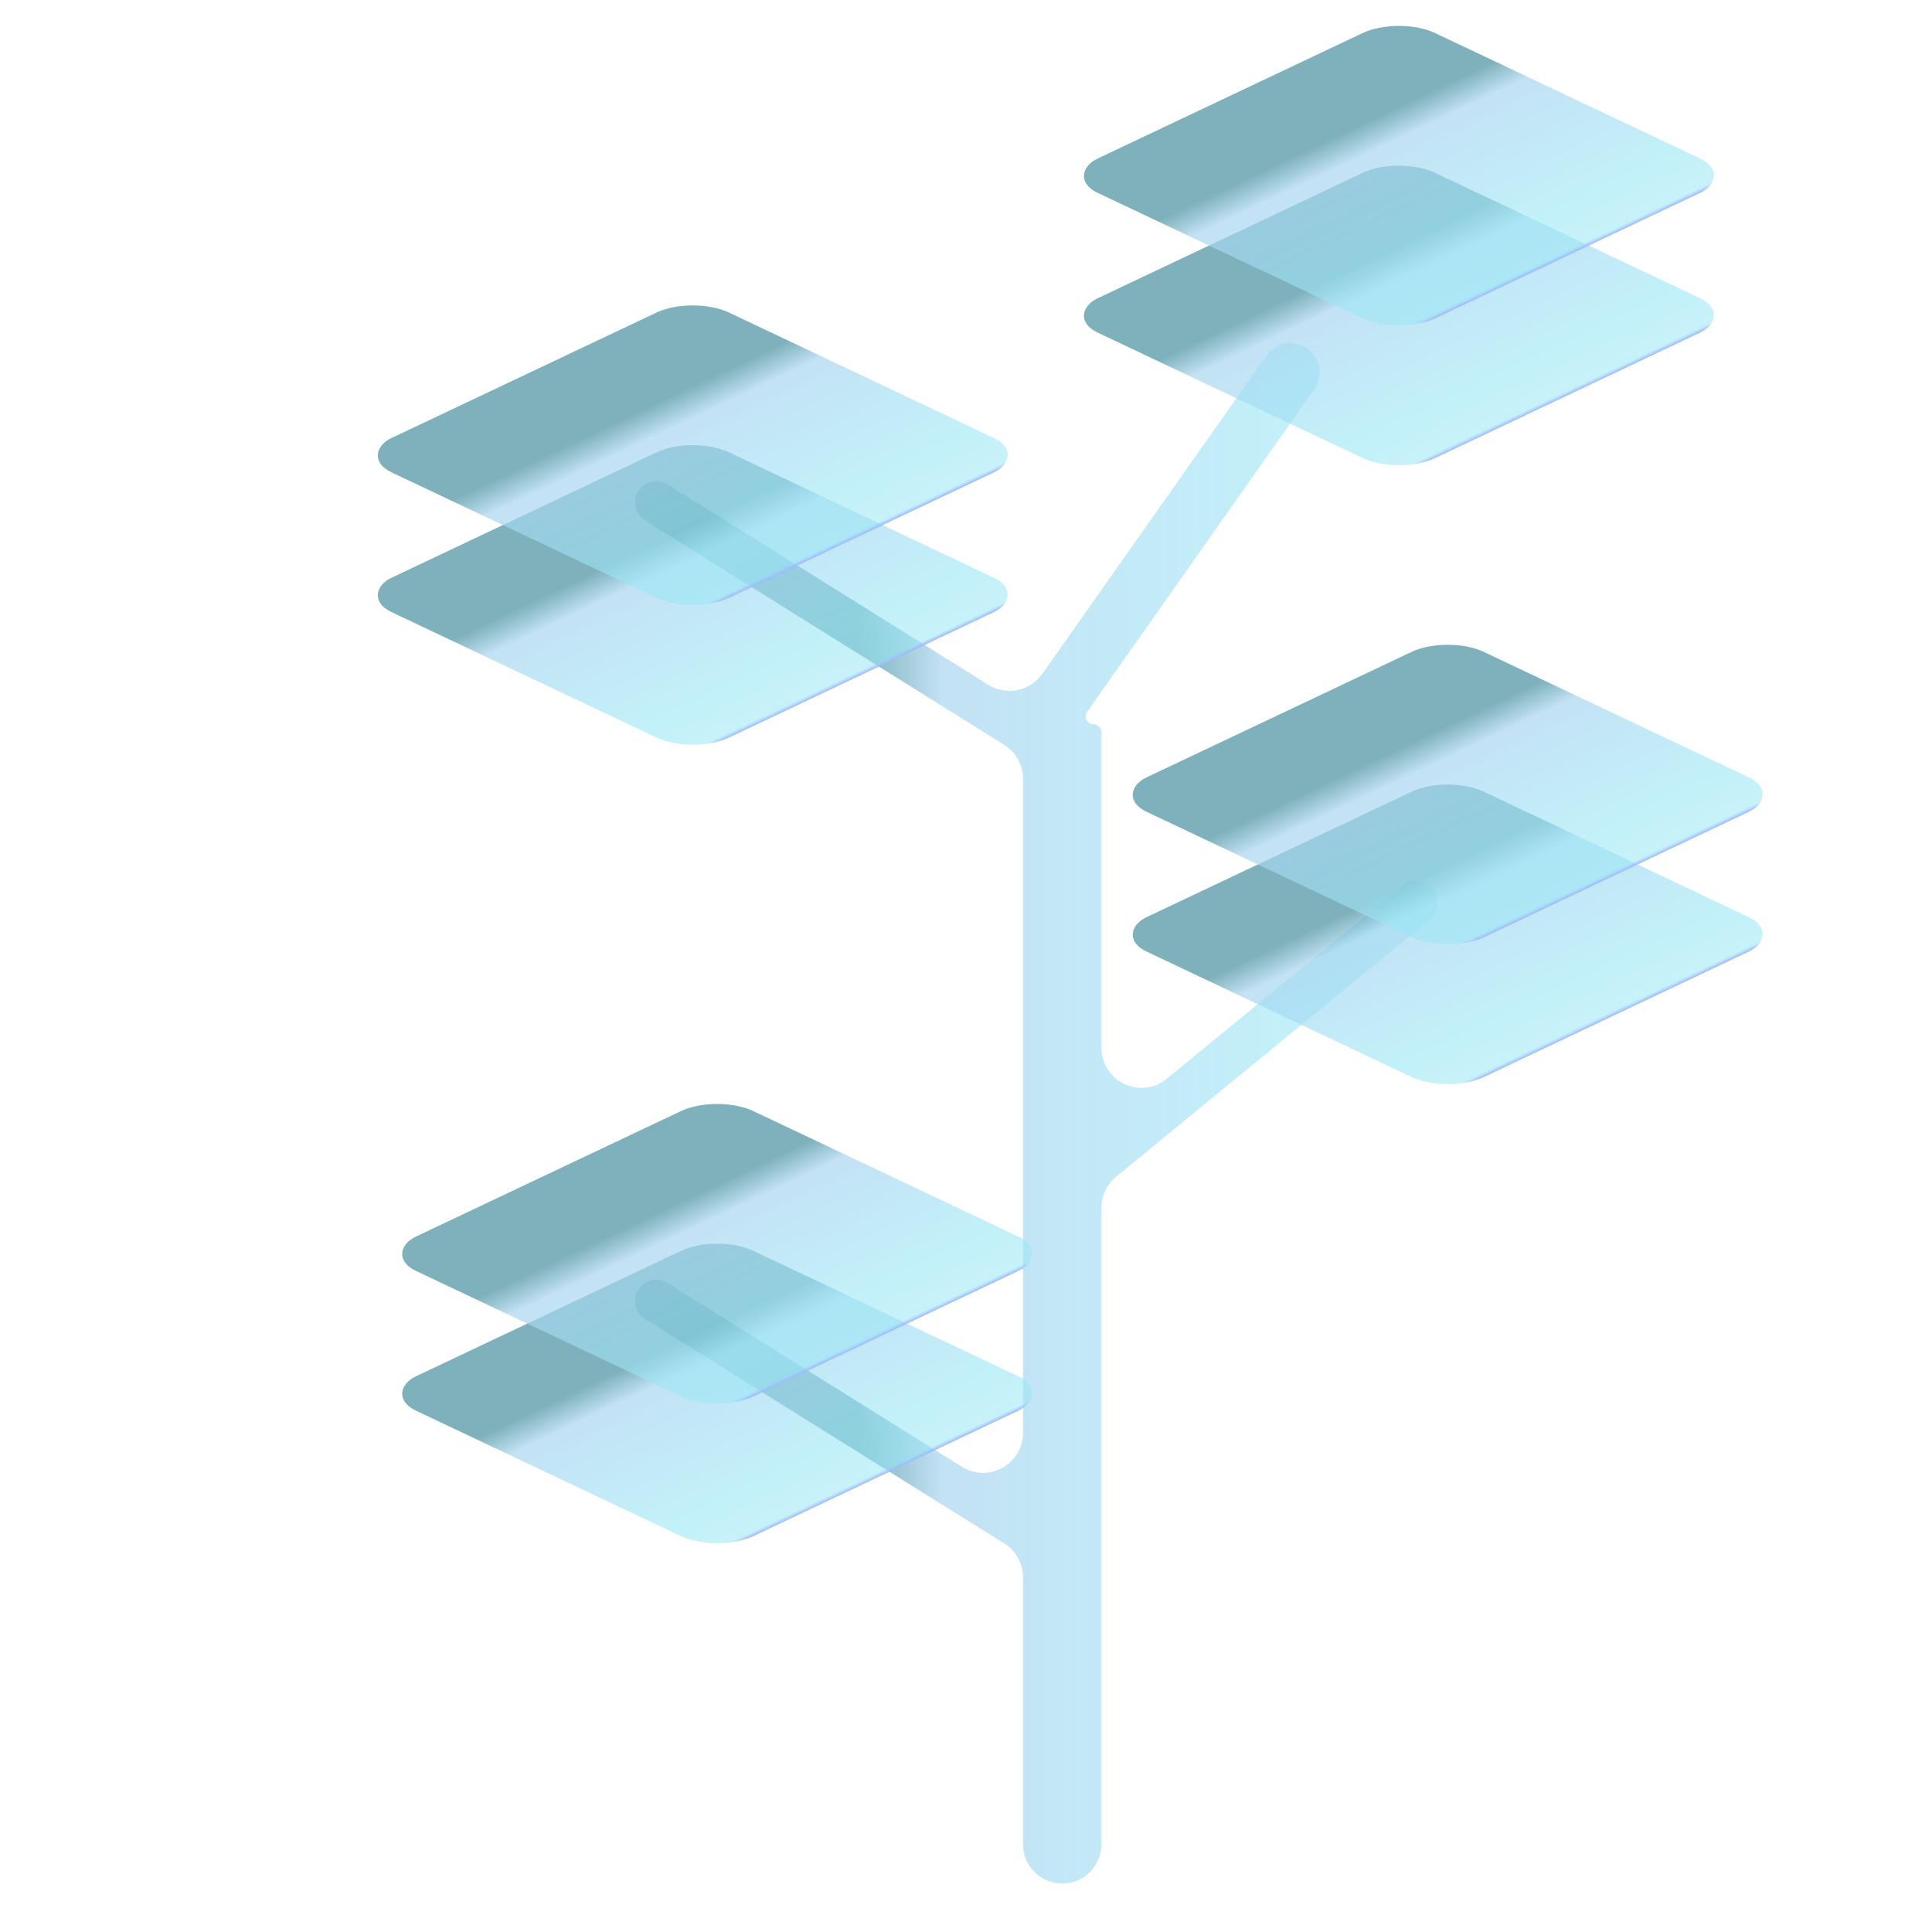 <svg width="60" height="60" viewBox="0 0 60 60" fill="none" xmlns="http://www.w3.org/2000/svg">
<g filter="url(#filter0_bi_8441_40602)">
<path fill-rule="evenodd" clip-rule="evenodd" d="M36.3 11.546C36.555 11.185 37.032 11.059 37.431 11.248C37.941 11.489 38.11 12.131 37.785 12.592L30.729 22.613C30.614 22.776 30.73 23 30.93 23C31.065 23 31.175 23.11 31.175 23.246V33.048C31.175 34.095 32.392 34.67 33.202 34.007L40.513 28.013C40.763 27.808 41.123 27.808 41.373 28.013C41.704 28.284 41.704 28.79 41.373 29.061L31.629 37.05C31.342 37.285 31.175 37.637 31.175 38.009V57.78C31.175 58.454 30.629 59 29.956 59C29.282 59 28.736 58.454 28.736 57.78V49.489C28.736 49.061 28.515 48.664 28.153 48.437L16.998 41.471C16.646 41.251 16.582 40.765 16.864 40.46C17.08 40.228 17.43 40.182 17.699 40.35L26.839 46.058C27.665 46.574 28.736 45.98 28.736 45.006V24.689C28.736 24.262 28.515 23.864 28.153 23.638L16.998 16.671C16.646 16.451 16.582 15.965 16.864 15.661C17.08 15.428 17.43 15.382 17.699 15.55L27.665 21.774C28.223 22.123 28.956 21.974 29.335 21.436L36.3 11.546Z" fill="url(#paint0_linear_8441_40602)"/>
</g>
<g filter="url(#filter1_bi_8441_40602)">
<rect width="11.593" height="11.593" rx="1.24" transform="matrix(0.904 0.428 -0.904 0.428 18.48 14.02)" fill="url(#paint1_linear_8441_40602)"/>
</g>
<g filter="url(#filter2_bi_8441_40602)">
<rect width="11.593" height="11.593" rx="1.24" transform="matrix(0.904 0.428 -0.904 0.428 41.926 24.561)" fill="url(#paint2_linear_8441_40602)"/>
</g>
<g filter="url(#filter3_bi_8441_40602)">
<rect width="11.593" height="11.593" rx="1.24" transform="matrix(0.904 0.428 -0.904 0.428 19.238 38.82)" fill="url(#paint3_linear_8441_40602)"/>
</g>
<g filter="url(#filter4_bi_8441_40602)">
<rect width="11.593" height="11.593" rx="1.24" transform="matrix(0.904 0.428 -0.904 0.428 40.41 5.34)" fill="url(#paint4_linear_8441_40602)"/>
</g>
<g filter="url(#filter5_bi_8441_40602)">
<rect width="11.593" height="11.593" rx="1.24" transform="matrix(0.904 0.428 -0.904 0.428 18.48 9.68)" fill="url(#paint5_linear_8441_40602)"/>
</g>
<g filter="url(#filter6_bi_8441_40602)">
<rect width="11.593" height="11.593" rx="1.24" transform="matrix(0.904 0.428 -0.904 0.428 41.926 20.22)" fill="url(#paint6_linear_8441_40602)"/>
</g>
<g filter="url(#filter7_bi_8441_40602)">
<rect width="11.593" height="11.593" rx="1.24" transform="matrix(0.904 0.428 -0.904 0.428 19.238 34.48)" fill="url(#paint7_linear_8441_40602)"/>
</g>
<g filter="url(#filter8_bi_8441_40602)">
<rect width="11.593" height="11.593" rx="1.24" transform="matrix(0.904 0.428 -0.904 0.428 40.41 1)" fill="url(#paint8_linear_8441_40602)"/>
</g>
<defs>
<filter id="filter0_bi_8441_40602" x="14.665" y="9.139" width="28.978" height="51.884" filterUnits="userSpaceOnUse" color-interpolation-filters="sRGB">
<feFlood flood-opacity="0" result="BackgroundImageFix"/>
<feGaussianBlur in="BackgroundImageFix" stdDeviation="1.011"/>
<feComposite in2="SourceAlpha" operator="in" result="effect1_backgroundBlur_8441_40602"/>
<feBlend mode="normal" in="SourceGraphic" in2="effect1_backgroundBlur_8441_40602" result="shape"/>
<feColorMatrix in="SourceAlpha" type="matrix" values="0 0 0 0 0 0 0 0 0 0 0 0 0 0 0 0 0 0 127 0" result="hardAlpha"/>
<feOffset dx="3.033" dy="-0.506"/>
<feGaussianBlur stdDeviation="0.506"/>
<feComposite in2="hardAlpha" operator="arithmetic" k2="-1" k3="1"/>
<feColorMatrix type="matrix" values="0 0 0 0 1 0 0 0 0 1 0 0 0 0 1 0 0 0 0.2 0"/>
<feBlend mode="normal" in2="shape" result="effect2_innerShadow_8441_40602"/>
</filter>
<filter id="filter1_bi_8441_40602" x="6.638" y="12.308" width="23.685" height="13.343" filterUnits="userSpaceOnUse" color-interpolation-filters="sRGB">
<feFlood flood-opacity="0" result="BackgroundImageFix"/>
<feGaussianBlur in="BackgroundImageFix" stdDeviation="1.011"/>
<feComposite in2="SourceAlpha" operator="in" result="effect1_backgroundBlur_8441_40602"/>
<feBlend mode="normal" in="SourceGraphic" in2="effect1_backgroundBlur_8441_40602" result="shape"/>
<feColorMatrix in="SourceAlpha" type="matrix" values="0 0 0 0 0 0 0 0 0 0 0 0 0 0 0 0 0 0 127 0" result="hardAlpha"/>
<feOffset dx="3.033" dy="-0.506"/>
<feGaussianBlur stdDeviation="0.506"/>
<feComposite in2="hardAlpha" operator="arithmetic" k2="-1" k3="1"/>
<feColorMatrix type="matrix" values="0 0 0 0 1 0 0 0 0 1 0 0 0 0 1 0 0 0 0.2 0"/>
<feBlend mode="normal" in2="shape" result="effect2_innerShadow_8441_40602"/>
</filter>
<filter id="filter2_bi_8441_40602" x="30.083" y="22.849" width="23.685" height="13.343" filterUnits="userSpaceOnUse" color-interpolation-filters="sRGB">
<feFlood flood-opacity="0" result="BackgroundImageFix"/>
<feGaussianBlur in="BackgroundImageFix" stdDeviation="1.011"/>
<feComposite in2="SourceAlpha" operator="in" result="effect1_backgroundBlur_8441_40602"/>
<feBlend mode="normal" in="SourceGraphic" in2="effect1_backgroundBlur_8441_40602" result="shape"/>
<feColorMatrix in="SourceAlpha" type="matrix" values="0 0 0 0 0 0 0 0 0 0 0 0 0 0 0 0 0 0 127 0" result="hardAlpha"/>
<feOffset dx="3.033" dy="-0.506"/>
<feGaussianBlur stdDeviation="0.506"/>
<feComposite in2="hardAlpha" operator="arithmetic" k2="-1" k3="1"/>
<feColorMatrix type="matrix" values="0 0 0 0 1 0 0 0 0 1 0 0 0 0 1 0 0 0 0.2 0"/>
<feBlend mode="normal" in2="shape" result="effect2_innerShadow_8441_40602"/>
</filter>
<filter id="filter3_bi_8441_40602" x="7.396" y="37.109" width="23.685" height="13.343" filterUnits="userSpaceOnUse" color-interpolation-filters="sRGB">
<feFlood flood-opacity="0" result="BackgroundImageFix"/>
<feGaussianBlur in="BackgroundImageFix" stdDeviation="1.011"/>
<feComposite in2="SourceAlpha" operator="in" result="effect1_backgroundBlur_8441_40602"/>
<feBlend mode="normal" in="SourceGraphic" in2="effect1_backgroundBlur_8441_40602" result="shape"/>
<feColorMatrix in="SourceAlpha" type="matrix" values="0 0 0 0 0 0 0 0 0 0 0 0 0 0 0 0 0 0 127 0" result="hardAlpha"/>
<feOffset dx="3.033" dy="-0.506"/>
<feGaussianBlur stdDeviation="0.506"/>
<feComposite in2="hardAlpha" operator="arithmetic" k2="-1" k3="1"/>
<feColorMatrix type="matrix" values="0 0 0 0 1 0 0 0 0 1 0 0 0 0 1 0 0 0 0.2 0"/>
<feBlend mode="normal" in2="shape" result="effect2_innerShadow_8441_40602"/>
</filter>
<filter id="filter4_bi_8441_40602" x="28.568" y="3.628" width="23.685" height="13.343" filterUnits="userSpaceOnUse" color-interpolation-filters="sRGB">
<feFlood flood-opacity="0" result="BackgroundImageFix"/>
<feGaussianBlur in="BackgroundImageFix" stdDeviation="1.011"/>
<feComposite in2="SourceAlpha" operator="in" result="effect1_backgroundBlur_8441_40602"/>
<feBlend mode="normal" in="SourceGraphic" in2="effect1_backgroundBlur_8441_40602" result="shape"/>
<feColorMatrix in="SourceAlpha" type="matrix" values="0 0 0 0 0 0 0 0 0 0 0 0 0 0 0 0 0 0 127 0" result="hardAlpha"/>
<feOffset dx="3.033" dy="-0.506"/>
<feGaussianBlur stdDeviation="0.506"/>
<feComposite in2="hardAlpha" operator="arithmetic" k2="-1" k3="1"/>
<feColorMatrix type="matrix" values="0 0 0 0 1 0 0 0 0 1 0 0 0 0 1 0 0 0 0.2 0"/>
<feBlend mode="normal" in2="shape" result="effect2_innerShadow_8441_40602"/>
</filter>
<filter id="filter5_bi_8441_40602" x="6.638" y="7.968" width="23.685" height="13.343" filterUnits="userSpaceOnUse" color-interpolation-filters="sRGB">
<feFlood flood-opacity="0" result="BackgroundImageFix"/>
<feGaussianBlur in="BackgroundImageFix" stdDeviation="1.011"/>
<feComposite in2="SourceAlpha" operator="in" result="effect1_backgroundBlur_8441_40602"/>
<feBlend mode="normal" in="SourceGraphic" in2="effect1_backgroundBlur_8441_40602" result="shape"/>
<feColorMatrix in="SourceAlpha" type="matrix" values="0 0 0 0 0 0 0 0 0 0 0 0 0 0 0 0 0 0 127 0" result="hardAlpha"/>
<feOffset dx="3.033" dy="-0.506"/>
<feGaussianBlur stdDeviation="0.506"/>
<feComposite in2="hardAlpha" operator="arithmetic" k2="-1" k3="1"/>
<feColorMatrix type="matrix" values="0 0 0 0 1 0 0 0 0 1 0 0 0 0 1 0 0 0 0.2 0"/>
<feBlend mode="normal" in2="shape" result="effect2_innerShadow_8441_40602"/>
</filter>
<filter id="filter6_bi_8441_40602" x="30.083" y="18.508" width="23.685" height="13.343" filterUnits="userSpaceOnUse" color-interpolation-filters="sRGB">
<feFlood flood-opacity="0" result="BackgroundImageFix"/>
<feGaussianBlur in="BackgroundImageFix" stdDeviation="1.011"/>
<feComposite in2="SourceAlpha" operator="in" result="effect1_backgroundBlur_8441_40602"/>
<feBlend mode="normal" in="SourceGraphic" in2="effect1_backgroundBlur_8441_40602" result="shape"/>
<feColorMatrix in="SourceAlpha" type="matrix" values="0 0 0 0 0 0 0 0 0 0 0 0 0 0 0 0 0 0 127 0" result="hardAlpha"/>
<feOffset dx="3.033" dy="-0.506"/>
<feGaussianBlur stdDeviation="0.506"/>
<feComposite in2="hardAlpha" operator="arithmetic" k2="-1" k3="1"/>
<feColorMatrix type="matrix" values="0 0 0 0 1 0 0 0 0 1 0 0 0 0 1 0 0 0 0.2 0"/>
<feBlend mode="normal" in2="shape" result="effect2_innerShadow_8441_40602"/>
</filter>
<filter id="filter7_bi_8441_40602" x="7.396" y="32.769" width="23.685" height="13.343" filterUnits="userSpaceOnUse" color-interpolation-filters="sRGB">
<feFlood flood-opacity="0" result="BackgroundImageFix"/>
<feGaussianBlur in="BackgroundImageFix" stdDeviation="1.011"/>
<feComposite in2="SourceAlpha" operator="in" result="effect1_backgroundBlur_8441_40602"/>
<feBlend mode="normal" in="SourceGraphic" in2="effect1_backgroundBlur_8441_40602" result="shape"/>
<feColorMatrix in="SourceAlpha" type="matrix" values="0 0 0 0 0 0 0 0 0 0 0 0 0 0 0 0 0 0 127 0" result="hardAlpha"/>
<feOffset dx="3.033" dy="-0.506"/>
<feGaussianBlur stdDeviation="0.506"/>
<feComposite in2="hardAlpha" operator="arithmetic" k2="-1" k3="1"/>
<feColorMatrix type="matrix" values="0 0 0 0 1 0 0 0 0 1 0 0 0 0 1 0 0 0 0.2 0"/>
<feBlend mode="normal" in2="shape" result="effect2_innerShadow_8441_40602"/>
</filter>
<filter id="filter8_bi_8441_40602" x="28.568" y="-0.712" width="23.685" height="13.343" filterUnits="userSpaceOnUse" color-interpolation-filters="sRGB">
<feFlood flood-opacity="0" result="BackgroundImageFix"/>
<feGaussianBlur in="BackgroundImageFix" stdDeviation="1.011"/>
<feComposite in2="SourceAlpha" operator="in" result="effect1_backgroundBlur_8441_40602"/>
<feBlend mode="normal" in="SourceGraphic" in2="effect1_backgroundBlur_8441_40602" result="shape"/>
<feColorMatrix in="SourceAlpha" type="matrix" values="0 0 0 0 0 0 0 0 0 0 0 0 0 0 0 0 0 0 127 0" result="hardAlpha"/>
<feOffset dx="3.033" dy="-0.506"/>
<feGaussianBlur stdDeviation="0.506"/>
<feComposite in2="hardAlpha" operator="arithmetic" k2="-1" k3="1"/>
<feColorMatrix type="matrix" values="0 0 0 0 1 0 0 0 0 1 0 0 0 0 1 0 0 0 0.2 0"/>
<feBlend mode="normal" in2="shape" result="effect2_innerShadow_8441_40602"/>
</filter>
<linearGradient id="paint0_linear_8441_40602" x1="41.932" y1="53.164" x2="23.619" y2="53.164" gradientUnits="userSpaceOnUse">
<stop stop-color="#9EB4FF"/>
<stop offset="0.021" stop-color="#9ae7f5" stop-opacity="0.55"/>
<stop offset="0.224" stop-color="#9ae7f5" stop-opacity="0.6"/>
<stop offset="0.859" stop-color="#a8d5f0" stop-opacity="0.69"/>
<stop offset="1" stop-color="#398896" stop-opacity="0.65"/>
</linearGradient>
<linearGradient id="paint1_linear_8441_40602" x1="11.593" y1="9.405" x2="3.283" y2="9.405" gradientUnits="userSpaceOnUse">
<stop stop-color="#9EB4FF"/>
<stop offset="0.021" stop-color="#9ae7f5" stop-opacity="0.55"/>
<stop offset="0.224" stop-color="#9ae7f5" stop-opacity="0.6"/>
<stop offset="0.859" stop-color="#a8d5f0" stop-opacity="0.69"/>
<stop offset="1" stop-color="#398896" stop-opacity="0.65"/>
</linearGradient>
<linearGradient id="paint2_linear_8441_40602" x1="11.593" y1="9.405" x2="3.283" y2="9.405" gradientUnits="userSpaceOnUse">
<stop stop-color="#9EB4FF"/>
<stop offset="0.021" stop-color="#9ae7f5" stop-opacity="0.55"/>
<stop offset="0.224" stop-color="#9ae7f5" stop-opacity="0.6"/>
<stop offset="0.859" stop-color="#a8d5f0" stop-opacity="0.69"/>
<stop offset="1" stop-color="#398896" stop-opacity="0.65"/>
</linearGradient>
<linearGradient id="paint3_linear_8441_40602" x1="11.593" y1="9.405" x2="3.283" y2="9.405" gradientUnits="userSpaceOnUse">
<stop stop-color="#9EB4FF"/>
<stop offset="0.021" stop-color="#9ae7f5" stop-opacity="0.55"/>
<stop offset="0.224" stop-color="#9ae7f5" stop-opacity="0.6"/>
<stop offset="0.859" stop-color="#a8d5f0" stop-opacity="0.69"/>
<stop offset="1" stop-color="#398896" stop-opacity="0.65"/>
</linearGradient>
<linearGradient id="paint4_linear_8441_40602" x1="11.593" y1="9.405" x2="3.283" y2="9.405" gradientUnits="userSpaceOnUse">
<stop stop-color="#9EB4FF"/>
<stop offset="0.021" stop-color="#9ae7f5" stop-opacity="0.55"/>
<stop offset="0.224" stop-color="#9ae7f5" stop-opacity="0.6"/>
<stop offset="0.859" stop-color="#a8d5f0" stop-opacity="0.69"/>
<stop offset="1" stop-color="#398896" stop-opacity="0.65"/>
</linearGradient>
<linearGradient id="paint5_linear_8441_40602" x1="11.593" y1="9.405" x2="3.283" y2="9.405" gradientUnits="userSpaceOnUse">
<stop stop-color="#9EB4FF"/>
<stop offset="0.021" stop-color="#9ae7f5" stop-opacity="0.55"/>
<stop offset="0.224" stop-color="#9ae7f5" stop-opacity="0.6"/>
<stop offset="0.859" stop-color="#a8d5f0" stop-opacity="0.69"/>
<stop offset="1" stop-color="#398896" stop-opacity="0.65"/>
</linearGradient>
<linearGradient id="paint6_linear_8441_40602" x1="11.593" y1="9.405" x2="3.283" y2="9.405" gradientUnits="userSpaceOnUse">
<stop stop-color="#9EB4FF"/>
<stop offset="0.021" stop-color="#9ae7f5" stop-opacity="0.55"/>
<stop offset="0.224" stop-color="#9ae7f5" stop-opacity="0.6"/>
<stop offset="0.859" stop-color="#a8d5f0" stop-opacity="0.69"/>
<stop offset="1" stop-color="#398896" stop-opacity="0.65"/>
</linearGradient>
<linearGradient id="paint7_linear_8441_40602" x1="11.593" y1="9.405" x2="3.283" y2="9.405" gradientUnits="userSpaceOnUse">
<stop stop-color="#9EB4FF"/>
<stop offset="0.021" stop-color="#9ae7f5" stop-opacity="0.55"/>
<stop offset="0.224" stop-color="#9ae7f5" stop-opacity="0.6"/>
<stop offset="0.859" stop-color="#a8d5f0" stop-opacity="0.69"/>
<stop offset="1" stop-color="#398896" stop-opacity="0.65"/>
</linearGradient>
<linearGradient id="paint8_linear_8441_40602" x1="11.593" y1="9.405" x2="3.283" y2="9.405" gradientUnits="userSpaceOnUse">
<stop stop-color="#9EB4FF"/>
<stop offset="0.021" stop-color="#9ae7f5" stop-opacity="0.55"/>
<stop offset="0.224" stop-color="#9ae7f5" stop-opacity="0.6"/>
<stop offset="0.859" stop-color="#a8d5f0" stop-opacity="0.69"/>
<stop offset="1" stop-color="#398896" stop-opacity="0.65"/>
</linearGradient>
</defs>
</svg>

